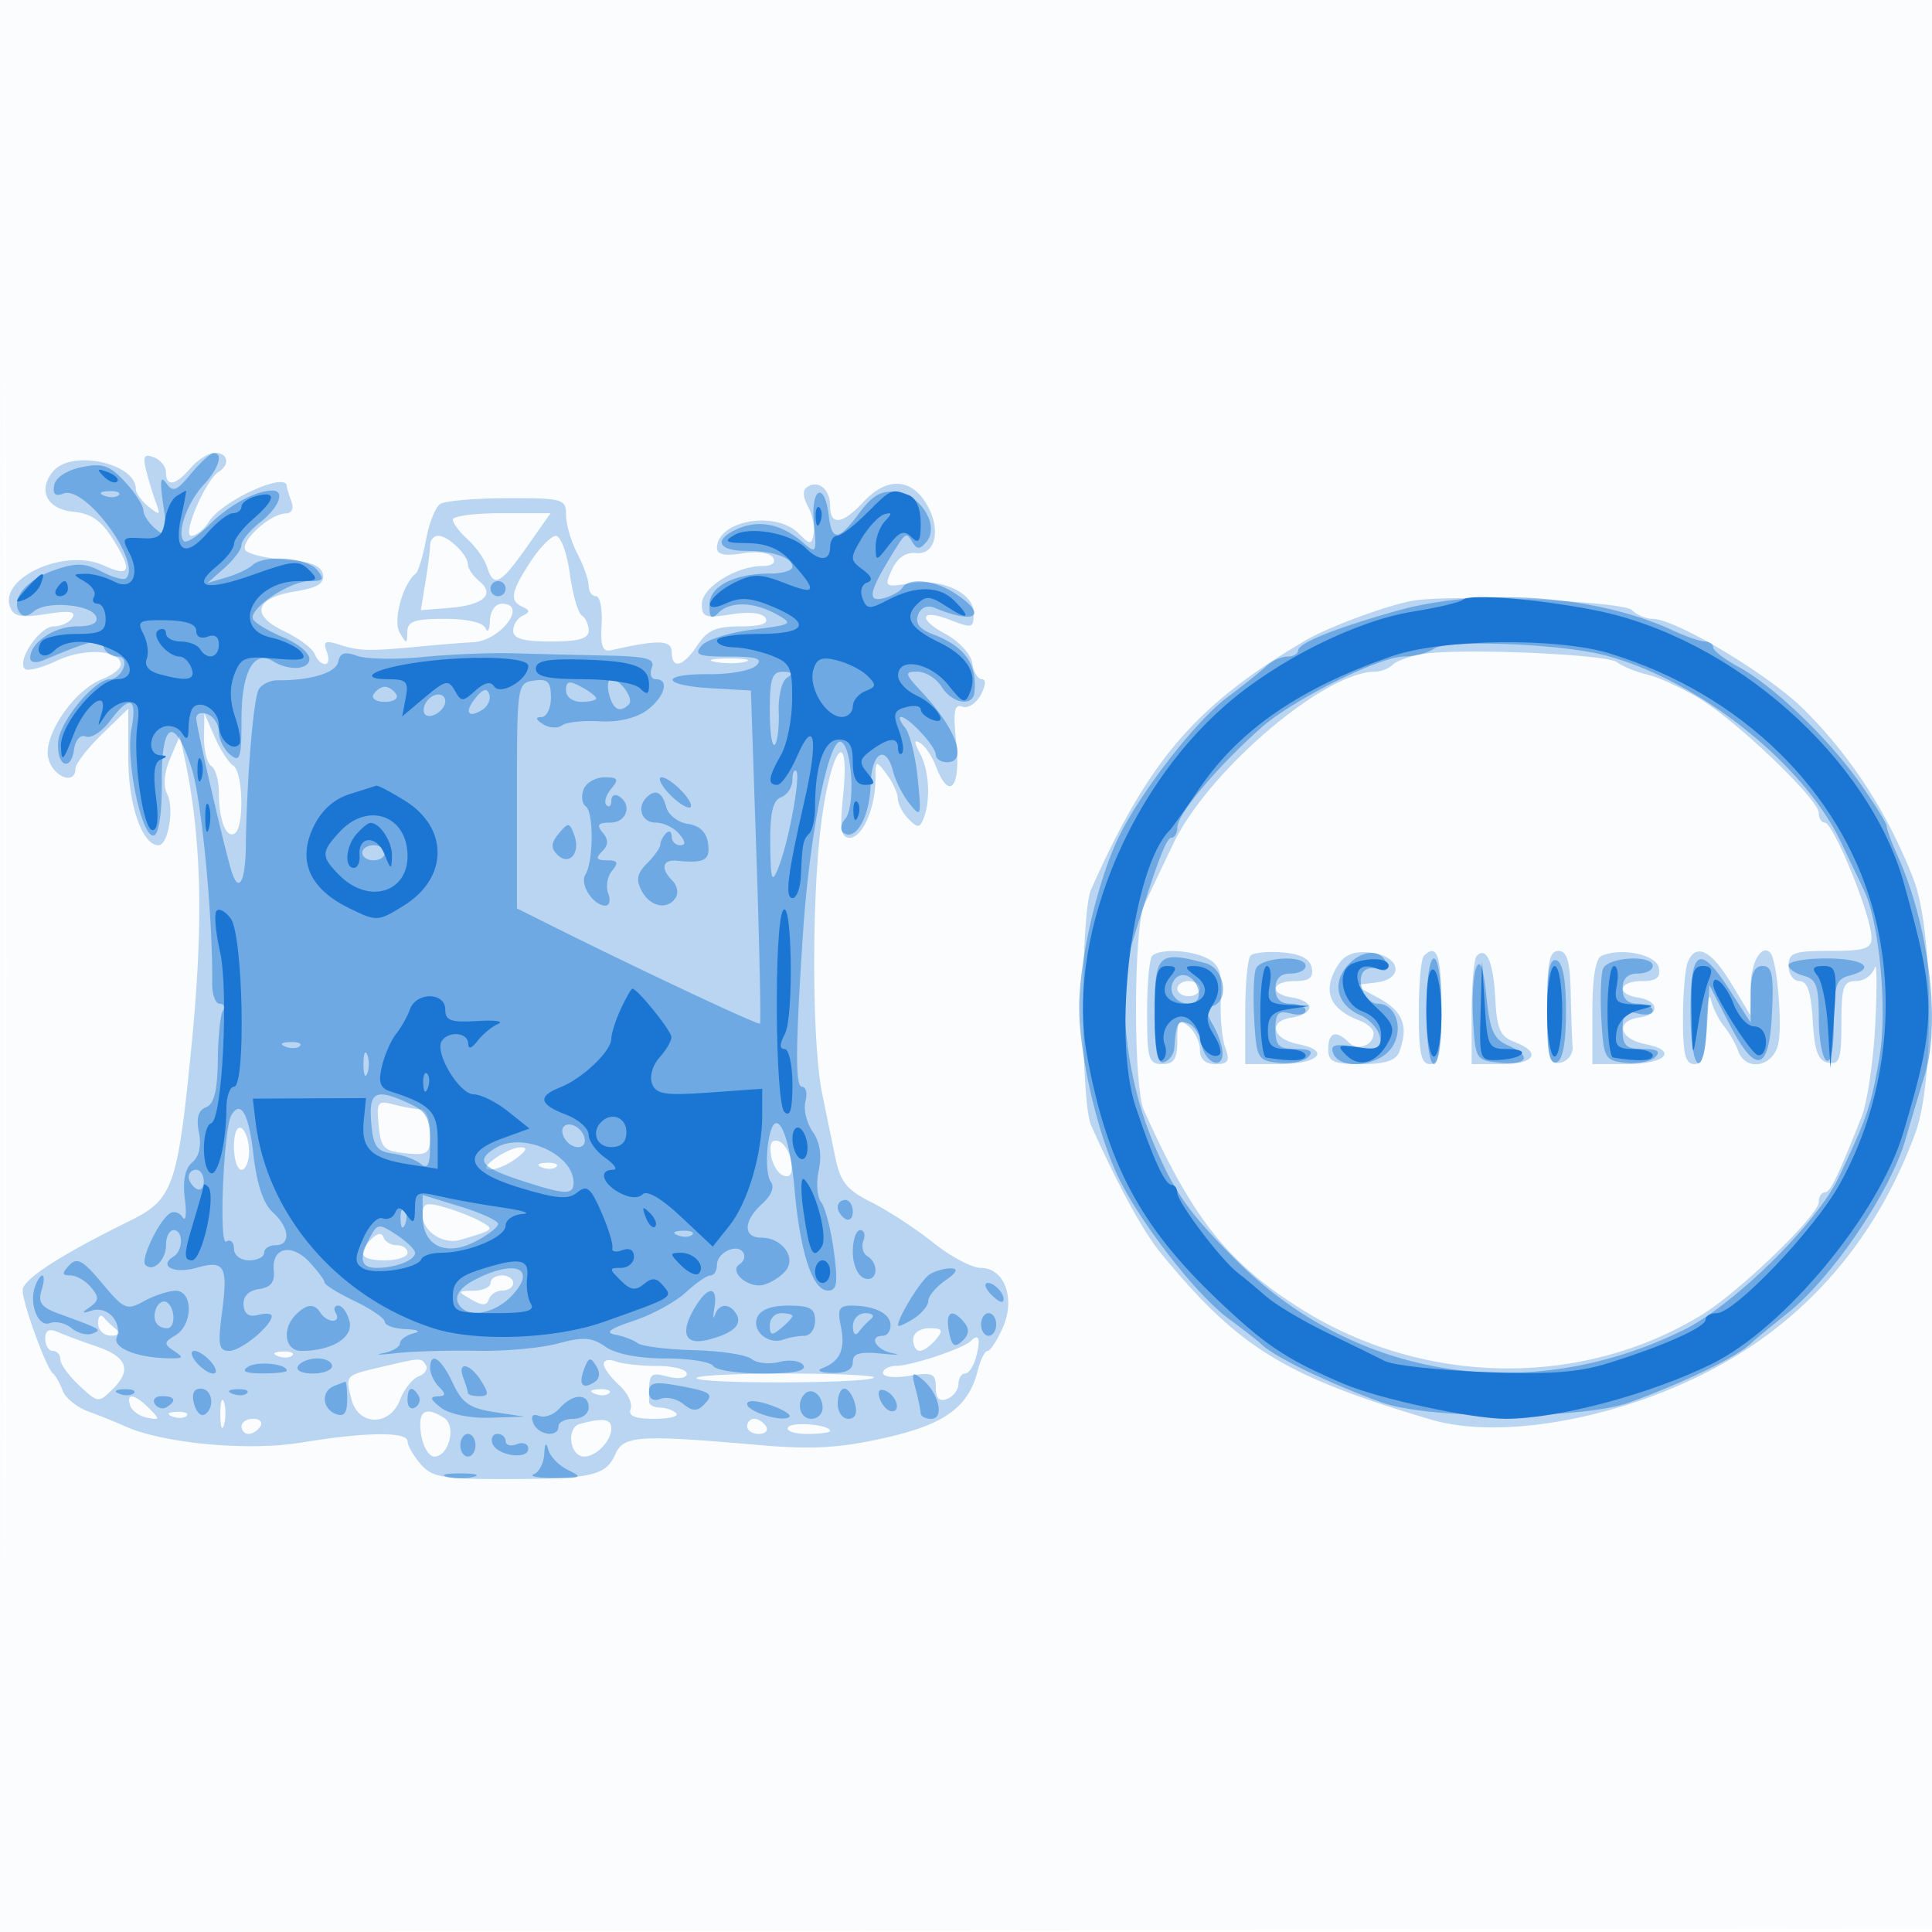 <svg xmlns="http://www.w3.org/2000/svg" width="256" height="256"><path fill="#1976D2" fill-opacity=".016" fill-rule="evenodd" d="M0 128.004v128.004l128.25-.254 128.25-.254.254-127.75L257.008 0H0v128.004m.485.496c0 70.4.119 99.053.265 63.672.146-35.38.146-92.98 0-128C.604 29.153.485 58.1.485 128.5"/><path fill="#1976D2" fill-opacity=".291" fill-rule="evenodd" d="M19.384 62.396c.334 1.33.919 3.248 1.299 4.261.609 1.623.49 1.68-.996.471-.928-.755-1.687-1.8-1.687-2.322 0-3.449-8.53-5.282-10.96-2.354-2.083 2.51-.832 5.018 2.674 5.358 2.403.233 3.733 1.177 5.356 3.803 2.518 4.074 2.172 4.91-1.364 3.299C8.602 72.587-.16 76.535 1.353 80.479c.469 1.22 1.492 1.409 4.775.885 3.035-.486 3.983-.353 3.466.484C9.202 82.481 8.085 83 7.11 83c-1.848 0-4.916 4.528-3.814 5.629.348.348 2.262-.14 4.253-1.085 3.641-1.728 8.451-1.443 8.451.5 0 .553-1.081 1.416-2.402 1.919-3.781 1.437-7.942 7.53-7.19 10.527.621 2.473 3.592 3.598 3.592 1.361 0-.632 1.575-2.679 3.5-4.548l3.5-3.399v6.583C17 106.694 18.847 112 21.007 112c1.273 0 2.111-4.905 1.156-6.771-.558-1.09-.415-2.837.387-4.729l1.271-3 .546 2.5c2.34 10.727 2.639 22.032 1.016 38.5-1.851 18.794-2.434 20.444-8.224 23.291-9.198 4.522-14.153 7.734-14.156 9.176-.004 1.737 3.12 10.314 4.019 11.033.343.275.917 1.294 1.275 2.265.359.971 1.901 2.218 3.427 2.771 1.527.553 3.676 1.419 4.776 1.925 4.974 2.288 16.364 3.355 23.403 2.192 8.564-1.414 14.097-1.479 14.097-.164 0 .543.775 1.893 1.722 3 1.504 1.756 2.932 2.009 11.25 1.997 11.43-.016 13.314-.443 14.567-3.298 1.085-2.471 3.105-2.601 18.961-1.217 7.06.616 10.645.418 16.635-.918 8.063-1.798 11.206-4.079 12.449-9.033.348-1.386.924-2.52 1.28-2.52s1.262-1.388 2.014-3.085c1.715-3.876.216-7.915-2.938-7.915-1.157 0-3.979-1.5-6.272-3.334-2.292-1.834-5.968-4.236-8.168-5.339-3.295-1.651-4.142-2.694-4.807-5.916L108.958 145c-1.442-6.989-1.423-27.566.036-37.213 1.43-9.459 3.64-11.216 2.704-2.15-.441 4.277-.259 5.363.899 5.363 1.676 0 3.403-3.936 3.403-7.756 0-2.524.057-2.551 1.468-.685.808 1.067 1.483 2.536 1.5 3.262.018.727.663 1.953 1.435 2.725 1.204 1.204 1.487 1.182 2-.153.932-2.43.704-6.325-.503-8.579-.824-1.541-.809-1.876.062-1.338.639.395 1.572 1.8 2.075 3.121 1.728 4.545 3.282 2.786 2.682-3.035-.445-4.306-.282-5.331.783-4.923.739.284 1.845-.419 2.456-1.561.661-1.235.721-2.078.147-2.078-.531 0-1.11-.962-1.285-2.138-.178-1.186-1.754-2.904-3.543-3.86-3.648-1.949-3.362-3.365.391-1.938 3.267 1.242 3.332 1.224 3.332-.895 0-2.608-4.217-4.558-8.391-3.88-3.393.55-3.467.494-2.411-1.823.711-1.561 1.82-2.318 3.192-2.179 2.736.277 3.373-3.473 1.164-6.845-2.053-3.133-5.205-3.11-8.142.058-2.776 2.996-4.412 3.203-4.412.559 0-2.199-1.506-3.482-3.003-2.557-.664.41-.643 1.292.064 2.611.586 1.096.925 2.724.752 3.618-.286 1.487-.456 1.483-1.992-.052C102.722 67.579 95 68.977 95 72.637c0 .847 1.065 1.064 3.373.69 1.975-.321 3.657-.087 4.059.563.42.679-.132 1.11-1.423 1.11C97.546 75 93 77.859 93 80.037c0 1.747.468 1.912 3.874 1.367 2.402-.384 4.135-.198 4.559.488.458.741-.653 1.108-3.351 1.108-3.201 0-4.375.517-5.674 2.5-1.875 2.862-3.408 3.253-3.408.869 0-1.583-1.813-1.631-8-.213-1.156.265-1.449-.517-1.28-3.406.121-2.062-.216-3.75-.75-3.75-.533 0-.97-.624-.97-1.386 0-.762-.672-2.674-1.494-4.25-.821-1.575-1.496-3.877-1.5-5.114-.006-2.141-.383-2.249-7.756-2.235-4.263.009-8.271.347-8.908.753-.637.405-1.49 2.536-1.894 4.734-.405 2.199-1.018 4.223-1.363 4.498-1.723 1.376-3.046 6.243-2.126 7.82.907 1.555.982 1.55 1.011-.07.024-1.425.942-1.75 4.947-1.75 2.997 0 5.113.488 5.421 1.25.277.688.54.237.583-1 .046-1.298.714-2.25 1.579-2.25 3.531 0-.166 4.933-3.821 5.099-1.199.054-4.204.293-6.679.53-7.044.676-8.334.655-10.919-.174-2.004-.644-2.309-.492-1.781.884.35.914.249 1.661-.224 1.661-.474 0-1.094-.604-1.377-1.342-.284-.739-2.113-2.101-4.065-3.028-4.509-2.139-3.853-4.411 1.522-5.271 2.896-.463 3.858-1.057 3.633-2.244-.217-1.142-1.623-1.707-4.798-1.928-2.47-.172-4.901-.717-5.401-1.21-1.027-1.012 3.106-4.891 5.267-4.944.822-.02 1.118-.657.75-1.615-.334-.87-.607-1.77-.607-2 0-1.981-8.566 1.915-10.295 4.682-.652 1.045-1.712 1.9-2.355 1.9-1.289 0 1.889-7.411 3.643-8.495C30.514 61.564 30.2 60 28.49 60c-.83 0-2.28.9-3.222 2-2.001 2.337-3.268 2.572-3.268.607 0-.766-.725-1.671-1.611-2.011-1.293-.496-1.492-.141-1.005 1.8M60 68.845c0 .465.889 1.649 1.974 2.632 1.086.983 2.242 2.627 2.568 3.655.879 2.77 1.743 2.336 5.245-2.632l3.172-4.5h-6.48c-3.563 0-6.479.38-6.479.845m-3.011 3.405c-.006.688-.285 2.904-.619 4.926l-.608 3.677 3.685-.293c4.572-.362 6.209-1.771 4.095-3.525-.848-.704-1.542-1.707-1.542-2.229C62 73.521 59.398 71 58.071 71c-.589 0-1.076.563-1.082 1.25m13.261 2.248c-2.571 3.97-2.762 5.097-1 5.919 1 .466 1 .7 0 1.166-.687.321-1.25 1.221-1.25 2C68 84.617 69.353 85 73 85c3.687 0 5-.378 5-1.441 0-.793-.408-1.693-.906-2.001-.499-.308-1.216-2.81-1.594-5.559-.378-2.75-1.208-4.993-1.844-4.987-.636.007-2.169 1.576-3.406 3.486M187 79.634c-3.552.691-11.057 3.488-14 5.217-14.531 8.539-20.82 15.848-28.437 33.05-1.387 3.133-1.379 28.088.01 31.198 3.571 7.995 6.883 14.07 9.236 16.942 10.277 12.543 16.349 16.286 35.762 22.048 10.127 3.005 27.684-.644 40.429-8.403 11.01-6.703 19.122-16.782 23.808-29.581 2.523-6.89 2.372-26.86-.255-33.605-3.422-8.787-8.241-16.247-14.536-22.5-4.654-4.622-16.982-12-20.052-12-.861 0-2.088-.523-2.727-1.162-1.193-1.193-24.383-2.148-29.238-1.204m1.5 7.028c-1.65.27-3.428.907-3.95 1.415-.522.508-1.579.923-2.349.923-6.711 0-22.13 13.156-26.747 22.82a1411.156 1411.156 0 0 0-3.833 8.081c-1.43 3.064-1.467 24.021-.048 27.198 6.338 14.19 11 20.119 20.61 26.21 16.322 10.346 37.293 10.704 53.317.912 4.939-3.018 15.5-13.197 15.5-14.94 0-.704.351-1.281.781-1.281.739 0 1.666-1.898 4.884-10 .765-1.925 1.588-7.55 1.83-12.5s.196-8.213-.101-7.25c-.297.963-1.408 1.75-2.467 1.75-1.672 0-1.927.737-1.927 5.573 0 4.768-.253 5.526-1.75 5.241-1.353-.257-1.819-1.523-2.052-5.573-.218-3.769-.709-5.241-1.75-5.241-.797 0-1.448-.9-1.448-2 0-1.758.667-2 5.5-2 4.577 0 5.497-.294 5.485-1.75-.025-2.941-5.033-15.25-6.204-15.25-.43 0-.781-.577-.781-1.281 0-1.758-10.564-11.918-15.667-15.067-2.292-1.415-5.442-2.877-7-3.25-1.558-.373-3.394-1.12-4.08-1.66-1.351-1.064-20.861-1.882-25.753-1.08m-93.738 1.045c1.244.239 3.044.23 4-.02s-.062-.446-2.262-.435c-2.2.011-2.982.216-1.738.455m-67.723 9.984c-.021 1.755.411 3.469.961 3.809.55.34 1 1.905 1 3.477 0 3.671.962 6.165 2.105 5.458 1.277-.789 1.11-8.184-.204-8.996-.604-.374-1.711-2.088-2.461-3.809l-1.362-3.13-.039 3.191m125.628 28.976c-.367.366-.667 3.741-.667 7.5 0 6.166.195 6.833 2 6.833 1.573 0 2-.667 2-3.122 0-2.663.221-2.939 1.5-1.878.825.685 1.5 2.09 1.5 3.122 0 1.232.712 1.878 2.067 1.878 1.713 0 1.931-.386 1.273-2.25-.436-1.238-.689-4.145-.56-6.461.182-3.294-.189-4.438-1.708-5.25-2.186-1.171-6.396-1.382-7.405-.372m13.047-.048c-.393.393-.714 3.789-.714 7.548V141h4.441c5.261 0 7.013-1.759 2.625-2.637-3.563-.712-4.107-3.076-.816-3.543 1.238-.176 2.25-.77 2.25-1.32s-1.012-1.144-2.25-1.32c-3.1-.44-2.842-2.18.323-2.18 1.911 0 2.488-.451 2.242-1.75-.227-1.199-1.443-1.844-3.859-2.048-1.94-.163-3.849.024-4.242.417m11.536 1.329c-2.087 3.38-1.108 5.771 3 7.327.963.364 1.75 1.1 1.75 1.635 0 1.619-2.101 2.389-3.287 1.203-1.68-1.68-2.713-1.342-2.713.887 0 1.696.667 2 4.393 2 3.083 0 4.574-.472 5-1.582 1.292-3.366.536-5.405-2.643-7.129l-3.25-1.762 2.809-.335c3.897-.466 3.256-3.588-.817-3.98-2.131-.205-3.352.294-4.242 1.736m11.417-1.281c-.367.366-.667 3.741-.667 7.5 0 5.407.313 6.833 1.5 6.833 1.2 0 1.5-1.5 1.5-7.5 0-6.897-.578-8.589-2.333-6.833m7.016-.017c-.375.376-.683 3.758-.683 7.517V141h4c4.404 0 5.302-1.554 1.692-2.927-1.916-.728-2.35-1.701-2.556-5.725-.248-4.849-1.167-6.984-2.453-5.698m9.317 6.923c0 6.675.208 7.534 1.75 7.237.963-.186 1.694-1.119 1.625-2.074-.069-.955-.181-4.211-.25-7.236-.095-4.167-.489-5.5-1.625-5.5-1.201 0-1.5 1.508-1.5 7.573m7.25-6.934c-.829.35-1.25 2.859-1.25 7.444V141h4.441c5.261 0 7.013-1.759 2.625-2.637-3.563-.712-4.107-3.076-.816-3.543 2.746-.39 2.602-2.199-.21-2.64-2.937-.46-2.516-2.18.533-2.18 1.911 0 2.488-.451 2.242-1.75-.332-1.756-4.912-2.731-7.565-1.611m11.357.943c-.334.87-.607 4.245-.607 7.5 0 4.594.336 5.918 1.5 5.918 1.128 0 1.529-1.302 1.616-5.25.064-2.887.335-4.35.603-3.25.268 1.1 1.048 2.675 1.732 3.5.685.825 1.524 2.287 1.866 3.25.971 2.738 4.536 2.185 5.29-.821.616-2.452-.142-11.297-1.045-12.2-1.167-1.168-2.566 1.295-2.601 4.58l-.039 3.691-2.563-4.25c-2.666-4.423-4.714-5.373-5.752-2.668M156 131c0 .55.675 1 1.5 1s1.5-.45 1.5-1-.675-1-1.5-1-1.5.45-1.5 1M50.177 149.114c.287 3.009.685 3.421 3.573 3.699 3.028.292 3.25.104 3.25-2.75 0-1.776-.525-3.069-1.25-3.077-.687-.007-2.296-.293-3.573-.636-2.136-.571-2.298-.348-2 2.764M31 151.941c0 1.682.45 3.059 1 3.059s1-1.098 1-2.441c0-1.343-.45-2.719-1-3.059-.583-.361-1 .656-1 2.441m71.166 1.119c.184 1.256.934 2.481 1.668 2.723.907.299 1.227-.292 1-1.843-.184-1.256-.934-2.481-1.668-2.723-.907-.299-1.227.292-1 1.843m-36.607.472c-1.368 1.035-1.516 1.459-.5 1.436.792-.017 2.315-.692 3.382-1.5 1.368-1.035 1.516-1.459.5-1.436-.792.017-2.315.692-3.382 1.5m6.254 1.151c.721.289 1.584.253 1.916-.079.332-.332-.258-.568-1.312-.525-1.165.048-1.402.285-.604.604M56 161.035c0 2.139 2.739 3.92 5 3.251 4.549-1.347 4.58-1.376 2.676-2.444-1.003-.563-3.14-1.402-4.75-1.863-2.501-.717-2.926-.564-2.926 1.056m-6.763 3.128C47.255 166.145 47.786 167 51 167c1.65 0 3-.45 3-1s-.638-1-1.417-1-1.572-.467-1.762-1.037c-.221-.663-.793-.591-1.584.2M65 170c0 .55-1.013 1.014-2.25 1.03-2.156.03-2.169.078-.303 1.16 1.457.846 2.044.838 2.333-.03.213-.638 1.024-1.16 1.803-1.16.779 0 1.417-.45 1.417-1s-.675-1-1.5-1-1.5.45-1.5 1m-52 5.333c0 .927.777 1.66 1.75 1.652.999-.009 1.321-.336.75-.762-.55-.41-1.338-1.154-1.75-1.651-.412-.498-.75-.155-.75.761m-7 2.06c0 .884.45 1.607 1 1.607s1 .511 1 1.135c0 .625 1.136 2.189 2.525 3.476 2.504 2.32 2.54 2.324 4.477.387 2.5-2.5 1.798-4.238-2.267-5.61-1.779-.601-4.022-1.432-4.985-1.847-1.254-.541-1.75-.299-1.75.852m115 .107c0 .825.395 1.5.878 1.5.482 0 1.437-.675 2.122-1.5 1.04-1.253.896-1.5-.878-1.5-1.22 0-2.122.638-2.122 1.5m7.648.185c-.997.997-7.852 3.282-9.898 3.3-.963.008-1.75.437-1.75.952 0 .516 1.575.682 3.5.369 3.069-.498 3.5-.309 3.5 1.532 0 1.455.46 1.923 1.5 1.524.825-.317 1.5-1.203 1.5-1.969s.398-1.393.883-1.393c.486 0 1.143-.993 1.461-2.206.629-2.407.374-3.179-.696-2.109m-91.835 1.998c.721.289 1.584.253 1.916-.079.332-.332-.258-.568-1.312-.525-1.165.048-1.402.285-.604.604m13.746 1.441c-4.865 1.141-4.799 1.071-3.999 4.258.903 3.599 5.094 3.659 6.45.092.528-1.389 1.639-2.786 2.469-3.104.83-.319 1.261-.982.956-1.475-.627-1.015-.551-1.018-5.876.229M80 180.738c0 .524.916 1.781 2.035 2.794 1.12 1.013 1.809 2.433 1.532 3.155-.359.936.541 1.313 3.131 1.313 1.999 0 3.304-.332 2.898-.737-.405-.406-1.375-.743-2.155-.75-.78-.007-1.424-.351-1.43-.763-.057-3.841.029-3.957 2.489-3.339 1.442.361 2.5.196 2.5-.392 0-.56-1.763-1.019-3.918-1.019-2.155 0-4.63-.273-5.5-.607-.87-.334-1.582-.179-1.582.345m12.301 1.897c.77.769 22.709.689 23.484-.086.302-.302-5.002-.549-11.785-.549s-12.048.286-11.699.635m-13.488 2.048c.721.289 1.584.253 1.916-.079.332-.332-.258-.568-1.312-.525-1.165.048-1.402.285-.604.604M17.25 186.25c.228.688 1.247 1.411 2.262 1.608 1.696.329 1.716.227.239-1.25-1.922-1.922-3.077-2.087-2.501-.358m11.945 1.25c.02 1.65.244 2.204.498 1.231.254-.973.237-2.323-.037-3-.274-.677-.481.119-.461 1.769m-6.382.183c.721.289 1.584.253 1.916-.079.332-.332-.258-.568-1.312-.525-1.165.048-1.402.285-.604.604M55.787 190c.242 1.65 1.034 3 1.759 3 1.925 0 2.966-4.061 1.311-5.11-2.544-1.612-3.518-.942-3.07 2.11M32 189c0 .55.423 1 .941 1s1.219-.45 1.559-1c.34-.55-.084-1-.941-1S32 188.45 32 189m44.857-.331c-1.873.498-1.378 4.331.56 4.331 1.572 0 3.583-2.077 3.583-3.7 0-1.298-1.04-1.456-4.143-.631M99 189c0 .55.702 1 1.559 1s1.281-.45.941-1c-.34-.55-1.041-1-1.559-1s-.941.45-.941 1m5.417.134c-.294.476.842.866 2.524.866s3.059-.173 3.059-.383c0-.849-5.085-1.288-5.583-.483"/><path fill="#1976D2" fill-opacity=".466" fill-rule="evenodd" d="M25.273 62.812c-1.89 2.282-2.383 2.462-3.264 1.188-.747-1.08-.848-.24-.36 3 .621 4.118.537 4.383-.985 3.128-.915-.755-1.664-1.885-1.664-2.511 0-.625-1.096-2.319-2.436-3.764-2.039-2.199-2.974-2.517-5.744-1.95-1.963.401-3.442 1.371-3.637 2.383-.231 1.201.138 1.528 1.244 1.104 2.866-1.1 10.398 9.118 8.282 11.235-.293.292-1.751-.107-3.241-.888-2.205-1.155-3.361-1.194-6.224-.21-3.68 1.265-5.804 3.758-4.709 5.529.44.712 1.069.688 1.989-.076 1.722-1.429 7.694-.871 8.232.77.268.814-.64 1.25-2.601 1.25C7.184 83 4 85.161 4 87.178c0 .598.74.727 1.75.306 6.643-2.771 7.567-2.972 7.99-1.734.235.688 1.05 1.25 1.812 1.25.82 0 1.151.612.81 1.5-.317.825-1.119 1.5-1.782 1.5-2.049 0-6.65 5.553-6.871 8.293-.255 3.168 1.665 4.092 2.103 1.012.183-1.285.837-1.993 1.579-1.708.697.267 2.126-.658 3.175-2.056 2.659-3.541 3.643-3.17 2.847 1.072-.796 4.244 1.415 14.612 3.003 14.08.643-.215 1.058-3.076 1.02-7.028-.077-8.08 1.67-8.929 3.942-1.915 1.326 4.096 2.841 19.871 2.736 28.5-.018 1.512.425 2.75.985 2.75.561 0 .751.434.423.965-.328.531-.627 3.488-.664 6.571-.047 4.002-.494 5.771-1.558 6.179-1.033.396-1.322 1.426-.939 3.342.353 1.764.033 3.201-.884 3.962-.953.791-1.284 2.422-.981 4.837.252 2.004.118 3.105-.296 2.447-.414-.659-1.192-.884-1.728-.5-1.502 1.074-3.883 6.119-3.207 6.796 1.032 1.031 2.735-.624 2.735-2.658 0-1.068.45-1.941 1-1.941 1.307 0 1.294 2.7-.016 3.51-2.037 1.259.116 2.322 3.016 1.49 3.775-1.083 4.238-.272 3.41 5.967-.565 4.257-.417 5.033.961 5.033 1.562 0 5.629-3.336 5.629-4.617 0-.339-.809-.405-1.798-.146-1.211.316-1.843-.116-1.933-1.323-.086-1.135.665-1.908 2.048-2.106 1.559-.225 2.12-.93 1.962-2.465-.313-3.042 2.337-3.671 4.714-1.12 1.104 1.185 2.012 2.407 2.018 2.716.007.308 1.807 1.421 4 2.472 2.194 1.051 3.989 2.288 3.989 2.75 0 .461 1.237.891 2.75.955 1.692.071 2.077.292 1 .573-.962.252-1.75.845-1.75 1.318 0 .473-1.013 1.058-2.25 1.3s-.45.238 1.75-.008c2.2-.247 6.997-.387 10.659-.311 3.663.076 8.509-.36 10.769-.969 3.373-.908 4.504-.83 6.313.437 1.363.955 4.386 1.544 7.922 1.544 3.146 0 5.997.45 6.337 1 .34.55 3.318 1 6.618 1 4.045 0 5.782-.352 5.332-1.081-.373-.603-1.768-.805-3.155-.457-1.367.343-3.032.171-3.7-.383-.667-.554-4.111-1.082-7.654-1.173-3.543-.092-6.891-.51-7.441-.929-.55-.419-1.895-.928-2.988-1.131-1.404-.26-.688-.798 2.438-1.83 2.435-.803 5.532-2.485 6.884-3.738 1.352-1.253 2.842-2.278 3.312-2.278.47 0 .854-.627.854-1.393 0-1.648 2.694-2.911 3.484-1.632.302.488.096 1.167-.458 1.509-1.553.96 1.12 3.291 3.162 2.757.96-.252 2.266-1.084 2.902-1.849 1.464-1.764-.458-4.392-3.212-4.392-2.455 0-2.396-2.221.118-4.497 1.224-1.107 1.665-2.232 1.14-2.905-.472-.604-.648-2.77-.391-4.814.737-5.873 2.818-2.497 3.532 5.73.731 8.42 2.389 13.486 4.415 13.486 1.227 0 1.369-.942.79-5.25-.388-2.887-1.145-5.794-1.682-6.459-.537-.665-.679-2.566-.314-4.225.433-1.974.156-3.739-.801-5.106-.805-1.149-1.236-2.96-.958-4.025.279-1.064.072-1.935-.459-1.935-.907 0-.87-5.223.143-20.5.856-12.892 3.405-25.725 5.005-25.2 1.491.489 1.963 8.539.597 10.185-.663.798-.733 1.57-.175 1.915 1.621 1.002 3.415-2.259 3.523-6.407.114-4.331 2.053-5.462 2.987-1.743.311 1.237 1.291 3.15 2.178 4.25 1.521 1.886 1.583 1.694 1.078-3.356-.294-2.946-1.056-5.983-1.692-6.75-.636-.767-.877-1.394-.534-1.394 1.007 0 4.622 3.91 4.622 5 0 .55.675 1 1.5 1 2.786 0 1.21-4.405-3.309-9.25-2.344-2.513-2.397-2.75-.619-2.75 1.071 0 2.509.9 3.196 2 1.386 2.219 4.166 2.698 4.35.75.361-3.804-1.285-6.102-5.524-7.714-1.758-.669-2.365-1.468-1.946-2.561.384-1.002 1.21-1.342 2.231-.919 5.439 2.251 7.149 1.003 2.656-1.941-2.692-1.764-6.102-2.124-6.96-.736-.299.484-1.417 1.108-2.485 1.387-2.15.563-1.952-.775.783-5.266 2.18-3.581 2.159-3.566 3.02-2.174.627 1.016 1.005 1.002 1.893-.068 1.728-2.082-.765-6.192-3.985-6.567-2-.233-3.21.444-4.915 2.75-2.778 3.757-3.661 3.841-4.07.386-.544-4.599-2.407-3.736-1.972.914.383 4.088.324 4.194-1.473 2.627-2.815-2.455-5.847-3.064-8.725-1.753C94.472 71.562 95.135 73 98.977 73c3.461 0 6.023.896 6.023 2.107 0 .491-1.321.893-2.935.893C97.257 76 94 77.686 94 80.175c0 1.731.267 1.958 1.2 1.025 1.555-1.555 4.68-1.473 7.701.201 2.285 1.267 2.132 1.364-3.18 2.028-3.07.384-6.118 1.344-6.773 2.134-1.009 1.215-.449 1.437 3.63 1.437 3.719 0 4.551.271 3.636 1.186-.653.653-3.443 1.168-6.2 1.146-6.654-.054-6.46 1.48.236 1.866l5.25.302.733 21.934c.403 12.063.613 22.053.467 22.199-.237.238-15.69-7.022-27.7-13.014l-4.5-2.245v-14.937c0-14.729.031-14.941 2.25-15.257 1.832-.26 2.25.158 2.25 2.25 0 1.414-.562 2.577-1.25 2.585-.849.011-.78.313.216.943.807.51 1.932.58 2.5.155.569-.425 2.805-.666 4.97-.537 2.408.145 4.823-.407 6.219-1.42 2.4-1.742 3.119-4.156 1.238-4.156-.609 0-.848-.675-.531-1.5.473-1.234-.617-1.525-6.143-1.64-3.696-.077-9.194-.21-12.219-.295-3.025-.086-8.425.136-12 .492-3.575.356-7.484.286-8.686-.156-1.63-.599-2.266-.398-2.5.788-.289 1.463-3.639 2.484-8.044 2.451-.952-.007-2.061.521-2.466 1.174-.725 1.171-1.598 11.707-1.734 20.936-.071 4.795-1 6.224-1.952 3C29.546 111.619 26 96.182 26 95.145c0-.595.675-.823 1.5-.507.825.317 1.5 1.373 1.5 2.347 0 .973.675 2.33 1.5 3.015 1.305 1.083 1.5.465 1.5-4.755 0-6.215 1.641-9.203 4.189-7.628C38.322 88.935 41 88.749 41 87.282c0-.761-1.544-2.029-3.432-2.818-1.887-.788-3.692-1.856-4.011-2.372-.803-1.3 4.761-5.092 7.47-5.092 1.858 0 2.016-.243.973-1.5-1.356-1.634-7.023-2.039-8.55-.612-.522.488-2.075 1.218-3.45 1.622l-2.5.735 2.25-1.99c1.238-1.094 2.25-2.467 2.25-3.05 0-.583 1.125-1.945 2.5-3.026C36.999 67.213 37.828 65 36.065 65c-2.168 0-5.749 1.949-8.33 4.534-1.521 1.523-3.038 2.497-3.37 2.164-1.004-1.004.427-5.097 2.596-7.426 2.043-2.192 2.696-4.327 1.289-4.21-.413.035-1.752 1.272-2.977 2.75m-11.46 2.871c.721.289 1.584.253 1.916-.079.332-.332-.258-.568-1.312-.525-1.165.048-1.402.285-.604.604M65 78c0 .55.45 1 1 1s1-.45 1-1-.45-1-1-1-1 .45-1 1m120 2.961c-8.238 2.333-13 4.259-13 5.258 0 .43-.643.781-1.429.781-.785 0-2.023.563-2.75 1.25-.726.688-3.049 2.541-5.161 4.12-4.367 3.263-11.989 13.182-14.7 19.13-2.702 5.928-4.96 15.943-4.96 22s2.258 16.072 4.96 22c2.714 5.954 10.336 15.87 14.7 19.125 2.112 1.575 4.065 3.091 4.34 3.369 1.712 1.732 8.584 5.086 16 7.81 6.288 2.309 26.712 2.309 33 0 7.397-2.717 14.26-6.064 16-7.804.275-.275 2.525-2.127 5-4.116 5.858-4.708 13.451-15.931 15.483-22.884a648.588 648.588 0 0 1 2.562-8.571c2.144-6.893.525-19.885-3.623-29.08-.782-1.733-1.422-3.473-1.422-3.866 0-.393-1.638-3.025-3.64-5.849-4.215-5.945-11.434-12.818-16.11-15.337-1.787-.964-3.25-2.099-3.25-2.524 0-.425-.494-.773-1.099-.773-.604 0-2.517-.661-4.25-1.47-10.036-4.681-25.392-5.758-36.651-2.569m5 5.002c-.825.553-2.589 1.013-3.921 1.022-3.321.021-14.833 5.759-18.997 9.469C161.2 101.695 156 107.888 156 109.653c0 .741-.357 1.347-.793 1.347-.695 0-2.12 3.854-5.326 14.399-1.87 6.152-.657 17.351 2.773 25.601 2.876 6.919 4.753 9.6 11.249 16.069 15.753 15.687 38.583 19.244 59.097 9.207 6.693-3.274 17.69-14.076 20.644-20.276 3.77-7.914 4.267-9.377 5.39-15.882 1.07-6.199.013-17.8-2.013-22.085-.398-.843-1.804-3.783-3.123-6.533-4.974-10.371-18.729-21.289-31.013-24.617-5.833-1.581-20.993-2.19-22.885-.92m-88 8.204c0 2.841.298 4.868.662 4.504.364-.364.6-2.331.523-4.372-.077-2.04.413-4.06 1.088-4.489.857-.544.699-.784-.523-.795-1.443-.012-1.75.892-1.75 5.152m-27-2.702c0 .868.869 1.535 2 1.535 1.1 0 2-.209 2-.465 0-.255-.9-.946-2-1.535-1.596-.854-2-.76-2 .465m5.71.535c.535 2.045 1.445 2.512 2.615 1.342.727-.728-1.114-3.342-2.354-3.342-.431 0-.548.9-.261 2M49.5 92c-.34.55.335 1 1.5 1s1.84-.45 1.5-1c-.34-.55-1.015-1-1.5-1-.485 0-1.16.45-1.5 1m13.571.415c-1.582 1.905-1.108 2.844.83 1.646.738-.456 1.159-1.381.934-2.055-.29-.872-.8-.754-1.764.409m-6.612.652c-.363.586-.419 1.306-.126 1.6.717.716 2.667-.546 2.667-1.726 0-1.278-1.726-1.193-2.541.126M105 103.365c0 .934-.675 1.957-1.5 2.273-1.099.422-1.483 2.083-1.437 6.219.054 4.804.213 5.271 1.067 3.143 1.369-3.408 2.997-12.206 2.375-12.829-.278-.277-.505.26-.505 1.194m-27.677 1.236c-.338.88-.205 1.893.295 2.25 1.064.758 1.026 7.297-.051 9.041-.793 1.283 1.038 4.108 2.662 4.108.542 0 .704-.732.361-1.627-.344-.894-.112-2.244.515-3 .896-1.079.749-1.373-.683-1.373-1.397 0-1.547-.275-.646-1.176.859-.859.88-1.534.078-2.5-.853-1.028-.624-1.324 1.024-1.324 2.171 0 2.934-2.38 1.122-3.5-.55-.34-1-.066-1 .608 0 .674-.289.936-.643.583-.353-.354-.073-1.329.623-2.167 1.067-1.285.927-1.524-.889-1.524-1.185 0-2.43.72-2.768 1.601M88.5 105c.995 1.1 2.26 2 2.81 2 .55 0 .185-.9-.81-2-.995-1.1-2.26-2-2.81-2-.55 0-.185.9.81 2m-2.833.667c-1.341 1.34-.617 3.333 1.211 3.333 1.032 0 2.437.675 3.122 1.5.86 1.036.898 1.5.122 1.5-.617 0-1.122-.525-1.122-1.167 0-.641-.338-.829-.75-.416-.412.412-.75 1.082-.75 1.488 0 .406-.787 1.524-1.748 2.486-1.342 1.342-1.508 2.196-.715 3.678 1.133 2.118 3.461 2.552 4.517.844.369-.598.171-1.588-.441-2.2-1.645-1.645-1.353-2.863.637-2.661 3.606.367 4.386-.074 4.07-2.302-.211-1.484-1.125-2.364-2.686-2.585-1.305-.184-2.59-1.193-2.866-2.25-.516-1.973-1.436-2.414-2.601-1.248m-11.622 4.778c-1.03 1.242-1.079 1.921-.203 2.797 1.571 1.571 3.124-.22 2.247-2.589-.629-1.699-.792-1.716-2.044-.208M48 113c0 .55.675 1 1.5 1s1.5-.45 1.5-1-.675-1-1.5-1-1.5.45-1.5 1m130.598 14.891c-2.161 2.389-1.451 5.26 1.637 6.618 1.239.545 2.414 1.845 2.611 2.888.312 1.655-.095 1.824-3.185 1.323-2.807-.456-3.429-.279-2.995.852.857 2.234 5.995 1.75 7.73-.727 1.675-2.392.598-5.845-1.824-5.845-1.571 0-2.863-2.721-1.974-4.158.332-.538 1.271-.722 2.087-.409.908.348 1.321.084 1.066-.682-.679-2.038-3.244-1.968-5.153.14M153 134.083c0 5.21.33 6.974 1.246 6.668.685-.228 1.291-1.053 1.347-1.833.244-3.393.486-3.825 1.849-3.302.792.304 1.58 1.492 1.75 2.64.366 2.478 2.808 3.62 2.808 1.314 0-.879-.562-2.55-1.25-3.714-1-1.694-1-2.208 0-2.57 2.209-.8 1.467-4.995-1-5.656-6.273-1.681-6.75-1.225-6.75 6.453m13.412-5.714c-.289.753-.388 3.791-.219 6.75.291 5.098.458 5.398 3.179 5.709 1.579.181 3.357-.157 3.95-.75.771-.771.309-1.078-1.622-1.078-2.245 0-2.7-.441-2.7-2.617 0-2.124.376-2.518 2-2.093 1.1.287 2 .115 2-.384 0-.498-.9-.906-2-.906-1.333 0-2-.667-2-2s.667-2 2-2c1.1 0 2-.45 2-1 0-1.527-5.989-1.191-6.588.369M189 134c0 4 .429 7 1 7s1-3 1-7-.429-7-1-7-1 3-1 7m6.648-5.881c-.419.891-.624 4.041-.455 7 .3 5.266.376 5.388 3.557 5.694 3.749.362 4.285-.885 1-2.326-1.824-.8-2.353-2.029-2.796-6.487-.355-3.581-.811-4.935-1.306-3.881M205 134c0 5.289.328 7.057 1.25 6.75.825-.275 1.25-2.572 1.25-6.75s-.425-6.475-1.25-6.75c-.922-.307-1.25 1.461-1.25 6.75m7.412-5.631c-.289.753-.388 3.791-.219 6.75.291 5.098.458 5.398 3.179 5.709 1.579.181 3.357-.157 3.95-.75.771-.771.309-1.078-1.622-1.078-2.245 0-2.7-.441-2.7-2.617 0-2.124.376-2.518 2-2.093 1.1.287 2 .115 2-.384 0-.498-.9-.906-2-.906-1.333 0-2-.667-2-2s.667-2 2-2c1.1 0 2-.45 2-1 0-1.527-5.989-1.191-6.588.369M224 134c0 8.12 1.75 9.519 2.198 1.757l.302-5.243 2.559 4.993c3.583 6.989 5.365 6.599 5.739-1.257.243-5.103.013-6.25-1.25-6.25-1.119 0-1.552 1.039-1.564 3.75l-.016 3.75-2.734-4.243C225.223 125.032 224 125.673 224 134m13-6.117c0 .486.9 1.119 2 1.407 1.666.435 2 1.364 2 5.557 0 2.769.45 5.313 1 5.653.622.384 1-1.521 1-5.035 0-4.811.298-5.73 2-6.175 3.738-.978 2.019-2.29-3-2.29-2.75 0-5 .398-5 .883m-81.467 2.064c-.88 1.423.242 3.053 2.099 3.053.876 0 1.378-.703 1.191-1.667-.389-2.009-2.386-2.849-3.29-1.386m-117.72 8.736c.721.289 1.584.253 1.916-.079.332-.332-.258-.568-1.312-.525-1.165.048-1.402.285-.604.604M48.158 141c0 1.375.227 1.938.504 1.25.278-.687.278-1.812 0-2.5-.277-.687-.504-.125-.504 1.25m1.032 7.75c.259 3.137.719 3.807 2.81 4.096 1.375.19 3.063.808 3.75 1.372.962.79 1.248.134 1.242-2.846-.006-3.224-.458-4.081-2.699-5.122-4.529-2.103-5.447-1.654-5.103 2.5m-18.524-1c-1.043 1.728-1.687 17.381-.69 16.765.563-.348 1.024.069 1.024.926 0 .892.855 1.559 2 1.559 1.1 0 2-.45 2-1s.675-1 1.5-1c2.078 0 1.877-2.349-.376-4.387-1.228-1.112-2.108-3.753-2.549-7.655-.608-5.375-1.666-7.269-2.909-5.208m43.972 2.75c.317.825 1.189 1.5 1.938 1.5.799 0 1.124-.619.786-1.5-.317-.825-1.189-1.5-1.938-1.5-.799 0-1.124.619-.786 1.5m-8.888 1.567c-2.788 1.644-2.088 2.592 3.188 4.318 5.981 1.956 7.062 2.003 7.062.306 0-3.729-6.667-6.737-10.25-4.624M25 155.941c0 .518.45 1.219 1 1.559.55.34 1-.084 1-.941S26.55 155 26 155s-1 .423-1 .941m31 5.193c0 3.951 3.037 5.415 6.991 3.371 1.655-.856 3.009-1.903 3.009-2.327 0-.424-2.25-1.461-5-2.305l-5-1.534v2.795m55-1.193c0 .518.45 1.219 1 1.559.55.34 1-.084 1-.941s-.45-1.559-1-1.559-1 .423-1 .941m-57.921 1.642c.048 1.165.285 1.402.604.605.289-.722.253-1.585-.079-1.917-.332-.332-.568.258-.525 1.312m-4.044 2.351c-1.53 2.859-1.268 4.066.883 4.066 2.506 0 5.082-1.01 5.082-1.992 0-.428-1.109-1.505-2.465-2.393-2.312-1.515-2.529-1.495-3.5.319m40.778-.251c.721.289 1.584.253 1.916-.079.332-.332-.258-.568-1.312-.525-1.165.048-1.402.285-.604.604m23.187 2.21c0 1.649.645 3.141 1.5 3.469 1.722.661 2.099-1.874.432-2.904-.588-.363-.827-1.29-.532-2.059.296-.77.101-1.399-.431-1.399-.533 0-.969 1.302-.969 2.893M9.173 167.66c-1.008 1.079-.975 1.34.165 1.34.779 0 2.006.709 2.725 1.576 1.084 1.306 1.062 1.751-.127 2.595-1.176.834-1.133.921.241.483 2.05-.654 4.067 1.546 3.285 3.583-.554 1.446 3.068 2.789 7.413 2.748 1.417-.014 1.433-.144.125-1.019-1.308-.874-1.276-1.134.25-2.034 2.35-1.385 2.35-5.944 0-5.897-.962.02-2.843.641-4.179 1.381-2.269 1.257-2.633 1.101-5.537-2.375-2.562-3.067-3.329-3.486-4.361-2.381m53.621 1.979c-1.703.899-2.497 1.971-2.143 2.894.852 2.22 4.727 1.758 7.184-.857 3.448-3.67.395-4.904-5.041-2.037m60.39-.774c-1.14.723-4.184 5.639-4.184 6.758 0 .217.9-.168 2-.855 1.1-.687 2-1.761 2-2.387 0-.625 1.013-1.843 2.25-2.707 1.55-1.081 1.783-1.581.75-1.606-.825-.021-2.092.338-2.816.797M4.675 170.404c-.887 2.312.374 5.514 1.936 4.915.778-.299 2.069 0 2.868.664.8.663 2.031.991 2.737.728 1.361-.507 1.276-.557-4.533-2.682-2.199-.804-2.678-1.469-2.183-3.03.715-2.253.008-2.764-.825-.595m126.536.995c.709.77 1.447 1.25 1.639 1.067.593-.564-.91-2.466-1.948-2.466-.54 0-.401.63.309 1.399m-38.97 1.587c-2.199 3.52-1.602 5.32 1.509 4.552 3.383-.836 4.688-2.02 3.804-3.451-.901-1.457-2.308-1.376-2.835.163-.235.688-.259.238-.054-1 .461-2.783-.768-2.916-2.424-.264m-71.567.422c-.563 1.466.085 2.592 1.493 2.592 1.116 0 1.067-2.737-.062-3.435-.493-.305-1.137.075-1.431.843m18.526.792c-1.902 1.902-1.458 4.8.735 4.8 4.05 0 6.934-1.786 6.369-3.945-.295-1.13-.961-2.055-1.48-2.055-.518 0-.664.45-.324 1s.168 1-.382 1-1.278-.45-1.618-1c-.818-1.324-1.838-1.262-3.3.2m61.123.401c-.697 1.816 1.502 3.626 3.509 2.888.732-.269 1.97-.489 2.75-.489s1.418-.9 1.418-2c0-1.622-.667-2-3.531-2-2.316 0-3.743.551-4.146 1.601m11.096 1.149c.629 2.995-.089 4.634-2.419 5.521-.875.333-.354.604 1.25.65 1.822.052 2.75-.431 2.75-1.433 0-1.148.903-1.42 3.75-1.132 2.063.208 2.737.184 1.5-.055-2.203-.425-3.223-2.301-1.25-2.301.55 0 1-.627 1-1.393 0-1.543-2.106-2.607-5.161-2.607-1.653 0-1.898.475-1.42 2.75m-9.419-.128c0 1.329.271 1.398 1.5.378.825-.685 1.5-1.415 1.5-1.622 0-.208-.675-.378-1.5-.378s-1.5.73-1.5 1.622m11.015.128c.009.999.336 1.321.762.75.41-.55 1.154-1.338 1.651-1.75.498-.412.155-.75-.761-.75-.927 0-1.66.777-1.652 1.75m12.729.691c.37 1.936.734 2.195 1.761 1.25.9-.828.983-1.572.272-2.441-1.627-1.99-2.539-1.456-2.033 1.191M130 175.5c0 .825.45 1.5 1 1.5s1-.675 1-1.5-.45-1.5-1-1.5-1 .675-1 1.5m-104 5c.685.825 1.695 1.5 2.245 1.5.558 0 .449-.663-.245-1.5-.685-.825-1.695-1.5-2.245-1.5-.558 0-.449.663.245 1.5m6.861.607c-.925.586-.321.867 1.889.878 1.788.008 3.25-.158 3.25-.368 0-.91-3.898-1.296-5.139-.51M39.5 181c-.351.567.49 1 1.941 1 1.407 0 2.559-.45 2.559-1s-.873-1-1.941-1-2.219.45-2.559 1m17.5.3c0 .715.54 1.84 1.2 2.5.933.933.878 1.207-.25 1.232-1.055.023-.921.432.491 1.5 1.135.858 3.835 1.409 6.5 1.326l4.559-.142-4-.608c-3.259-.495-4.278-1.206-5.5-3.836-1.541-3.317-3-4.276-3-1.972m20.43.021c-.81 2.113-.303 2.836 1.296 1.848.743-.459.843-1.248.275-2.167-.751-1.215-1.002-1.164-1.571.319m-16.037 1.261c.334.87.607 1.77.607 2 0 .23.679.418 1.508.418 1.259 0 1.302-.332.26-2-1.482-2.373-3.244-2.684-2.375-.418m59.92 1.418c.363 1.375.666 2.838.673 3.25.008.412.647.75 1.42.75 1.776 0 .995-3.429-1.187-5.217-1.365-1.119-1.481-.963-.906 1.217m-77.063-.338c-1.726.697-1.57 3.001.25 3.7 1.084.415 1.5-.11 1.5-1.893 0-1.358-.112-2.433-.25-2.39-.138.043-.812.306-1.5.583m41.75.761c0 .941.573 1.294 1.513.934.832-.32 2.201-.009 3.042.689 1.146.951 1.816.983 2.671.128 1.467-1.467 1.066-1.765-3.476-2.587-2.981-.539-3.75-.367-3.75.836m-70.187.26c.721.289 1.584.253 1.916-.079.332-.332-.258-.568-1.312-.525-1.165.048-1.402.285-.604.604m9.894 1.306c.286 1.094.919 1.742 1.407 1.441 1.412-.873 1.025-3.43-.52-3.43-.912 0-1.224.7-.887 1.989m5.106-1.306c.721.289 1.584.253 1.916-.079.332-.332-.258-.568-1.312-.525-1.165.048-1.402.285-.604.604m23.187.876c0 .857.457 1.276 1.016.931.559-.346.758-1.047.441-1.559-.857-1.387-1.457-1.129-1.457.628m52.639-.865c-1.195 1.195-.645 3.306.861 3.306.825 0 1.5-.648 1.5-1.441 0-1.671-1.427-2.798-2.361-1.865M111 186c0 1.1.633 2 1.406 2 .914 0 1.224-.7.884-2-.288-1.1-.921-2-1.407-2-.485 0-.883.9-.883 2m5.606-.584c.335.871 1.047 1.584 1.584 1.584 1.315 0 .492-2.273-1.003-2.771-.731-.244-.954.214-.581 1.187m-96.096.6c.346.559 1.047.758 1.559.441 1.387-.857 1.129-1.457-.628-1.457-.857 0-1.276.457-.931 1.016m53.637.59c-.744.841-1.958 1.297-2.699 1.013-.866-.333-1.148 0-.79.932.625 1.63 3.342 1.995 3.342.449 0-.55.9-1 2-1 1.111 0 2-.667 2-1.5 0-1.925-2.108-1.867-3.853.106M99 186.033c0 1.034 4.804 2.496 5.598 1.703.277-.278-.869-.983-2.547-1.568-1.782-.621-3.051-.678-3.051-.135M61 191.5c0 .825.45 1.5 1 1.5s1-.675 1-1.5-.45-1.5-1-1.5-1 .675-1 1.5m4.245-.25c.534 1.621 4.755 2.254 4.755.713 0-.648-.675-.918-1.5-.601-.825.316-1.5.139-1.5-.393 0-.533-.487-.969-1.083-.969s-.898.563-.672 1.25m6.871 1.417c-.064 1.191-.678 2.393-1.366 2.671-.687.277.55.509 2.75.515 3.536.01 3.745-.112 1.798-1.052-1.211-.585-2.396-1.792-2.634-2.682-.295-1.106-.469-.932-.548.548m-12.866 3.022c.962.252 2.538.252 3.5 0 .962-.251.175-.457-1.75-.457s-2.712.206-1.75.457"/><path fill="#1976D2" fill-opacity=".979" fill-rule="evenodd" d="M13.733 63.124c.679.684 1.486.991 1.793.683.308-.308-.247-.867-1.233-1.243-1.425-.542-1.54-.428-.56.56m9.618 2.641c-.632.404-1.308 1.86-1.501 3.235-.286 2.034-.865 2.465-3.103 2.311-2.468-.169-2.64.02-1.672 1.829 1.598 2.986.458 5.216-1.994 3.903-1.072-.574-2.767-1.029-3.765-1.013-1.726.029-1.728.082-.045 1.062.974.567 1.51 1.453 1.191 1.969-.319.517-.103.939.479.939S14 80.9 14 82c0 1.662-.667 2-3.941 2-2.168 0-4.238.48-4.6 1.067-.987 1.597.397 2.477 1.758 1.116 1.541-1.541 4.933-1.505 7.996.084 2.502 1.298 2.684 3.733.281 3.733-2.461 0-7.498 5.992-7.42 8.827.063 2.313.293 2.101 1.706-1.577 1.55-4.033 4.786-6.272 3.613-2.5-.518 1.667-.49 1.667.581 0 .619-.963 1.925-1.75 2.902-1.75 1.407 0 1.686.627 1.336 3.006-.635 4.33.743 13.994 1.996 13.994.683 0 .847-1.585.457-4.426-.416-3.039-.224-4.582.614-4.921.941-.382.935-.513-.029-.574-1.809-.114-1.537-3.032.351-3.756.88-.338 1.999.014 2.485.781.676 1.069.887.907.899-.687.008-1.146.284-2.353.613-2.681 1.103-1.104 3.402.459 3.402 2.312 0 1.899 1.718 3.567 2.682 2.603.302-.302.065-1.939-.527-3.637-.713-2.045-.752-3.944-.116-5.618.868-2.283 1.398-2.489 5.447-2.127 3.543.316 4.263.134 3.43-.87-.58-.699-2.373-1.56-3.985-1.914C30.516 83.295 33.554 77 39.543 77c2.553 0 2.714-.171 1.4-1.486-1.315-1.315-2.155-1.246-7.283.598-6.305 2.268-8.471 1.778-4.91-1.108C29.988 74 31 72.686 31 72.083c0-.603 1.125-2.074 2.5-3.27 3.016-2.622 3.208-3.811.5-3.103-1.1.288-2 .921-2 1.407 0 .485-.51.883-1.134.883-.623 0-2.149 1.182-3.39 2.627-2.925 3.403-4.506 2.438-3.477-2.122.435-1.928.725-3.498.646-3.49-.08.009-.662.346-1.294.75M114.846 68c-1.65 1.65-3.415 3-3.923 3s-.923.675-.923 1.5c0 1.874-1.429 1.928-3.235.122-1.967-1.967-7.37-2.95-9.477-1.723-1.481.862-1.175 1.045 1.788 1.071 2.414.02 4.233.761 5.601 2.28 3.687 4.095 3.579 4.69-.553 3.066-3.336-1.31-4.305-1.335-6.689-.174-3.614 1.761-4.747 4.413-1.193 2.794 1.872-.853 3.253-.756 6.09.429C107.623 82.576 106.905 84 100.5 84c-3.025 0-5.5.394-5.5.875s1.013.886 2.25.901c1.237.014 3.487.509 5 1.1 2.474.967 2.746 1.553 2.715 5.849-.02 2.626-.679 5.9-1.465 7.275-1.708 2.988-1.838 4-.513 4 .542 0 1.717-1.687 2.611-3.75 2.307-5.324 2.873-2.376 1.065 5.542-2.339 10.241-2.707 13.208-1.638 13.208.536 0 1.031-1.35 1.1-3 .176-4.224.279-4.738 1.125-5.583.412-.413.75-1.969.75-3.459 0-5.563 1.184-8.958 3.125-8.958 1.417 0 1.875.733 1.875 3 0 2.101.486 3 1.622 3 1.378 0 1.421-.243.288-1.608-1.134-1.367-1.048-1.818.569-3 2.322-1.698 3.521-1.775 3.521-.225 0 .641.238.929.528.638.29-.29.094-1.67-.437-3.066-.809-2.127-.651-2.621.972-3.045 1.065-.279 1.937-.147 1.937.293 0 .439.652 1.049 1.449 1.355 2.49.955.643-1.979-2.004-3.185-1.345-.613-2.445-1.799-2.445-2.636 0-2.528 4.248-1.741 6.635 1.229 2.041 2.539 2.268 2.605 2.947.864.953-2.44-.533-4.76-4.174-6.518-3.81-1.841-4.653-3.278-2.932-5 1.206-1.206 1.766-1.167 3.964.273 2.892 1.895 3.329 1.543.989-.798-1.96-1.959-5.091-1.996-8.724-.101-2.509 1.309-2.86 1.289-3.43-.196-.356-.929-.094-1.834.598-2.065.846-.282.667-.829-.57-1.744-1.699-1.257-1.707-1.494-.132-4.123.919-1.534 2.269-2.97 3-3.191 1.067-.322 1.082-.139.079.924-.687.729-1.24 2.248-1.228 3.375.022 1.983.08 1.975 1.774-.226 1.383-1.797 2.01-2.018 2.978-1.05.968.968 1.226.575 1.226-1.867 0-1.898-.611-3.328-1.582-3.7-2.297-.882-2.297-.882-5.572 2.393m-6.767.583c.048 1.165.285 1.402.604.605.289-.722.253-1.585-.079-1.917-.332-.332-.568.258-.525 1.312M3.461 78.043c-1.519 1.678-1.56 1.932-.232 1.423.889-.341 1.862-1.261 2.162-2.043.747-1.947.248-1.787-1.93.62M7.5 78c-.34.55-.141 1 .441 1S9 78.55 9 78s-.198-1-.441-1-.719.45-1.059 1m186.376 1.458c-.336.336-3.347 1.051-6.69 1.589-7.555 1.217-18.05 6.471-24.876 12.454-13.165 11.54-21.004 31.416-18.273 46.336 2.61 14.259 7.025 22.588 17.051 32.163 6.539 6.246 9.274 8.082 16.912 11.35 4.626 1.98 16.971 4.65 21.5 4.65 6.944 0 19.046-3.217 27.279-7.252 9.682-4.745 22.232-19.911 25.444-30.748 4.386-14.796 4.39-17.432.041-33-4.618-16.534-22.588-32.451-40.764-36.108-7.401-1.49-16.804-2.255-17.624-1.434M18.995 83.99c.549 1.026.749 2.514.445 3.306-.354.922.277 1.664 1.753 2.059 3.674.984 4.787.756 4.169-.855-.317-.825-1.01-1.5-1.54-1.5-1.654 0-3.932-2.814-2.83-3.495.555-.343 1.008-.146 1.008.436S22.873 85 23.941 85s2.219.45 2.559 1c.96 1.553 2.5 1.179 2.5-.607 0-1.018-.55-1.396-1.5-1.031-.877.336-1.5.014-1.5-.776 0-.9-1.335-1.369-4.002-1.405-3.602-.05-3.902.131-3.003 1.809M184.5 86.926c-12.15 4.181-20.292 9.763-25.548 17.516-1.886 2.782-3.659 5.283-3.94 5.558-4.949 4.836-7.707 27.176-4.528 36.67 2.313 6.906 3.891 10.33 4.76 10.33.416 0 .756.476.756 1.059 0 1.228 5.791 8.891 8 10.585.825.633 2.526 2.049 3.779 3.146 1.254 1.098 4.854 3.242 8 4.765 3.147 1.523 6.621 3.228 7.721 3.789 1.1.562 7.049 1.22 13.221 1.463 8.635.341 12.437.06 16.5-1.217 7.397-2.325 12.779-4.743 12.779-5.742 0-.466.664-.848 1.475-.848 2.359 0 12.862-10.997 16.237-17 6.117-10.883 7.785-24.429 4.49-36.455-4.326-15.786-17.543-28.65-34.89-33.958-6.973-2.133-22.146-1.955-28.812.339M53.161 88.134C48.883 88.966 47.934 90 51.45 90c2.42 0 2.722.322 2.312 2.467l-.472 2.467 3.023-2.544c2.7-2.272 3.12-2.367 3.945-.893.855 1.528 1.056 1.529 2.733.011 1.166-1.055 2.04-1.266 2.456-.594.831 1.345 4.553-.861 4.553-2.699 0-1.366-9.98-1.414-16.839-.081M71 88.611C71 89.649 72.591 90 77.3 90c3.567 0 6.821.521 7.5 1.2.933.933 1.2.835 1.2-.441 0-2.457-1.853-3.168-8.75-3.362-4.751-.133-6.25.158-6.25 1.214m36.747.25c-.616 2.356 1.732 6.139 3.81 6.139.794 0 1.443-.627 1.443-1.393s.755-1.683 1.678-2.037c1.451-.557 1.485-.832.25-2.041-.786-.769-2.604-1.685-4.042-2.037-2.079-.51-2.721-.23-3.139 1.369M26.158 102c0 1.375.227 1.938.504 1.25.278-.687.278-1.812 0-2.5-.277-.687-.504-.125-.504 1.25m20.144 3.232c-2.119.681-3.738 2.166-4.8 4.406-2.109 4.444-.466 8.147 4.747 10.694 3.695 1.805 3.801 1.8 7.252-.333 5.922-3.66 5.985-10.299.133-13.916-1.854-1.146-3.542-2.037-3.752-1.981-.21.056-1.821.565-3.58 1.13M27.195 108.5c.02 1.65.244 2.204.498 1.231.254-.973.237-2.323-.037-3-.274-.677-.481.119-.461 1.769m85.884-.917c.048 1.165.285 1.402.604.605.289-.722.253-1.585-.079-1.917-.332-.332-.568.258-.525 1.312m-68.04 2.606c-2.532 2.717-2.536 3.314-.039 5.811 3.805 3.805 9 2.321 9-2.572 0-5.355-5.229-7.245-8.961-3.239m2.211.307c-1.442 1.637-1.671 4.504-.361 4.504.489 0 .826-.739.75-1.642-.221-2.615 2.27-2.759 3.299-.192.86 2.146.94 2.169.999.284.059-1.91-1.635-4.499-2.887-4.412-.302.021-1.112.677-1.8 1.458m-18.592 10.248c-.293.475-.075 2.864.484 5.31 1.18 5.15.313 22.286-1.151 22.779-1.225.413-1.318 5.847-.113 6.592.968.598 2.122-4.053 2.122-8.55 0-1.581.45-2.875 1-2.875 1.608 0 1.215-20.133-.436-22.31-.755-.995-1.612-1.421-1.906-.946m75.094-.093c-1.2 1.847-1.046 25.455.174 26.675.765.765 1.074-.276 1.074-3.626 0-2.585-.466-4.7-1.035-4.7-.7 0-.686-.652.042-2.012 1.19-2.225.941-18.178-.255-16.337m75.498 7.011c-2.313.934-1.449 5.312 1.25 6.338 1.591.605 2.5 1.728 2.5 3.089 0 1.814-.461 2.07-3.048 1.691-2.683-.394-2.872-.271-1.578 1.023 1.778 1.778 4.1 1.048 5.604-1.763.944-1.763.661-2.482-1.892-4.815-3.124-2.852-2.913-6.14.313-4.902.881.338 1.601.178 1.601-.354 0-1.01-2.593-1.177-4.75-.307M153 134.559c0 3.918.385 6.321.956 5.968.526-.325.701-1.257.388-2.072-.868-2.263 1.585-4.759 3.289-3.345.752.624 1.367 1.728 1.367 2.453 0 1.448 1.836 2.934 2.636 2.135.276-.277-.087-1.447-.807-2.601-1.075-1.721-1.077-2.47-.012-4.175 1.48-2.371.116-4.922-2.631-4.922-1.288 0-1.239.241.276 1.348 2.129 1.558 1.291 3.652-1.462 3.652-2.5 0-3.463-1.737-1.964-3.544.974-1.173.894-1.456-.414-1.456-1.331 0-1.622 1.175-1.622 6.559m14-.559c0 3.3.338 6.057.75 6.128 3.306.562 5.25.464 5.25-.265 0-.474-1.125-.863-2.5-.863-1.982 0-2.5-.504-2.5-2.434 0-1.887.617-2.527 2.75-2.85l2.75-.416-2.867-.15c-2.491-.13-2.804-.477-2.388-2.65.263-1.375.09-2.5-.384-2.5-.473 0-.861 2.7-.861 6m22-.059c0 3.373.443 6.059 1 6.059.55 0 1-2.448 1-5.441s-.45-5.719-1-6.059c-.625-.386-1 1.656-1 5.441m7.189.092c-.184 6.374-.128 6.53 2.304 6.424 3.396-.149 4.495-1.457 1.224-1.457-2.478 0-2.636-.307-2.978-5.75l-.361-5.75-.189 6.533M205 134c0 3.333.444 6 1 6s1-2.667 1-6-.444-6-1-6-1 2.667-1 6m8 0c0 3.3.338 6.057.75 6.128 3.306.562 5.25.464 5.25-.265 0-.474-1.156-.863-2.57-.863-2.08 0-2.508-.421-2.25-2.209.197-1.356 1.285-2.476 2.82-2.9 2.469-.683 2.464-.693-.367-.791-2.5-.087-2.805-.419-2.388-2.6.263-1.375.09-2.5-.384-2.5-.473 0-.861 2.7-.861 6m11.134.25c.132 6.194.14 6.21.846 1.75.392-2.475 1.055-5.287 1.474-6.25.545-1.256.306-1.75-.847-1.75-1.319 0-1.583 1.121-1.473 6.25m16.684-4.97c.584.704 1.209 3.742 1.389 6.75l.326 5.47.484-6.752c.437-6.105.303-6.752-1.389-6.75-1.409.001-1.609.319-.81 1.282M227 130.473c0 1.236 4.893 8.991 5.88 9.32.616.206 1.12-.564 1.12-1.71 0-1.236-.646-2.083-1.587-2.083-.873 0-2.096-1.35-2.719-3-.95-2.516-2.694-4.152-2.694-2.527m-144.75 3.234c-.687 1.481-1.25 3.259-1.25 3.953 0 1.623-3.848 5.277-6.75 6.411-3.051 1.193-2.828 2.272.75 3.623 1.65.623 3 1.821 3 2.662 0 .842 1 2.231 2.223 3.087 1.222.856 1.672 1.557 1 1.557-1.946 0-1.418 1.825.884 3.057 1.309.701 2.462.774 3.043.193s2.52.556 5.114 2.999l4.178 3.934 2.204-2.763c2.451-3.074 4.354-9.512 4.354-14.729v-3.424l-6.98.499c-5.892.422-7.081.239-7.622-1.17-.362-.945.064-2.449.981-3.462.891-.985 1.607-2.206 1.589-2.713-.029-.862-4.518-6.43-5.17-6.413-.164.004-.86 1.219-1.548 2.699m-27.933.043c-.342.963-1.167 2.425-1.835 3.25-.667.825-1.51 2.747-1.872 4.272-.509 2.14-.255 2.902 1.115 3.341 5.31 1.701 6.275 2.7 6.275 6.493v3.768l-3.75-.576c-5.057-.776-6.422-2.065-6.058-5.718l.308-3.08-7.5.038-7.5.037.348 2.963c1.455 12.387 10.891 23.377 23.586 27.47 5.661 1.825 16.127 1.43 22.566-.853 9.284-3.291 9.183-3.23 7.893-4.784-.898-1.083-1.476-1.132-2.576-.219-1.108.92-1.78.814-3.081-.488-1.553-1.552-1.549-1.664.05-1.664.943 0 1.714-.661 1.714-1.469 0-.912-.584-1.244-1.541-.877-.847.325-1.439.199-1.314-.281.125-.48-.532-2.616-1.459-4.745-1.415-3.25-1.925-3.674-3.173-2.639-1.191.989-2.685.876-7.5-.566-7.176-2.15-8.063-4.552-2.433-6.588l3.581-1.295-2.831-2.265c-1.556-1.246-3.606-2.267-4.554-2.27-1.897-.005-5.214-5.487-4.258-7.034.867-1.402 3.476-1.195 3.514.279.021.826.445.711 1.25-.338.67-.873 1.893-1.88 2.718-2.238.825-.358-.412-.531-2.75-.386-3.504.218-4.25-.047-4.25-1.512 0-2.343-3.854-2.365-4.683-.026m1.762 9.833c.048 1.165.285 1.402.604.605.289-.722.253-1.585-.079-1.917-.332-.332-.568.258-.525 1.312m23.588 5.084C78.29 150.043 79.073 152 81 152c1.333 0 2-.667 2-2 0-1.927-1.957-2.71-3.333-1.333M105 150.882c0 1.1.45 2.278 1 2.618.55.34 1-.282 1-1.382 0-1.1-.45-2.278-1-2.618-.55-.34-1 .282-1 1.382m1.465 9.618c.812 5.621 1.286 6.521 2.445 4.645.803-1.299-.822-7.43-2.353-8.876-.447-.423-.489 1.481-.092 4.231m-79.476-3.417c-.006.23-.659 2.554-1.452 5.167-1.188 3.917-1.206 4.75-.103 4.75 1.365 0 3.26-8.639 2.141-9.758-.316-.317-.58-.388-.586-.159m27.996 3.042c-.013 1.952-.205 2.108-1.076.875-.758-1.072-1.201-1.159-1.55-.306-.268.656-1.022.989-1.674.738-.653-.25-1.808.95-2.568 2.666-1.149 2.596-1.157 3.259-.046 3.946 1.53.946 7.263.058 7.762-1.203.184-.462 1.354-.841 2.601-.841 3.631 0 8.566-2.073 8.566-3.598 0-.771 1.013-1.465 2.25-1.543 1.237-.077 0-.466-2.75-.863-2.75-.397-6.462-1.065-8.25-1.484-2.966-.695-3.251-.555-3.265 1.613m30.579 1.168c.376.986.935 1.541 1.243 1.233.308-.307.001-1.114-.683-1.793-.988-.98-1.102-.865-.56.56m4.698 6.397c.93.93 1.971 1.41 2.314 1.067.985-.984-.526-2.757-2.349-2.757-1.527 0-1.524.132.035 1.69m-27.012.657c-2.412.792-3.25 1.658-3.25 3.36 0 2.116.43 2.293 5.559 2.293 4.196 0 5.368-.307 4.781-1.25-.428-.687-.647-2.262-.488-3.5.326-2.518-1.089-2.711-6.602-.903m44.75.153c0 .825.45 1.5 1 1.5s1-.675 1-1.5-.45-1.5-1-1.5-1 .675-1 1.5"/></svg>